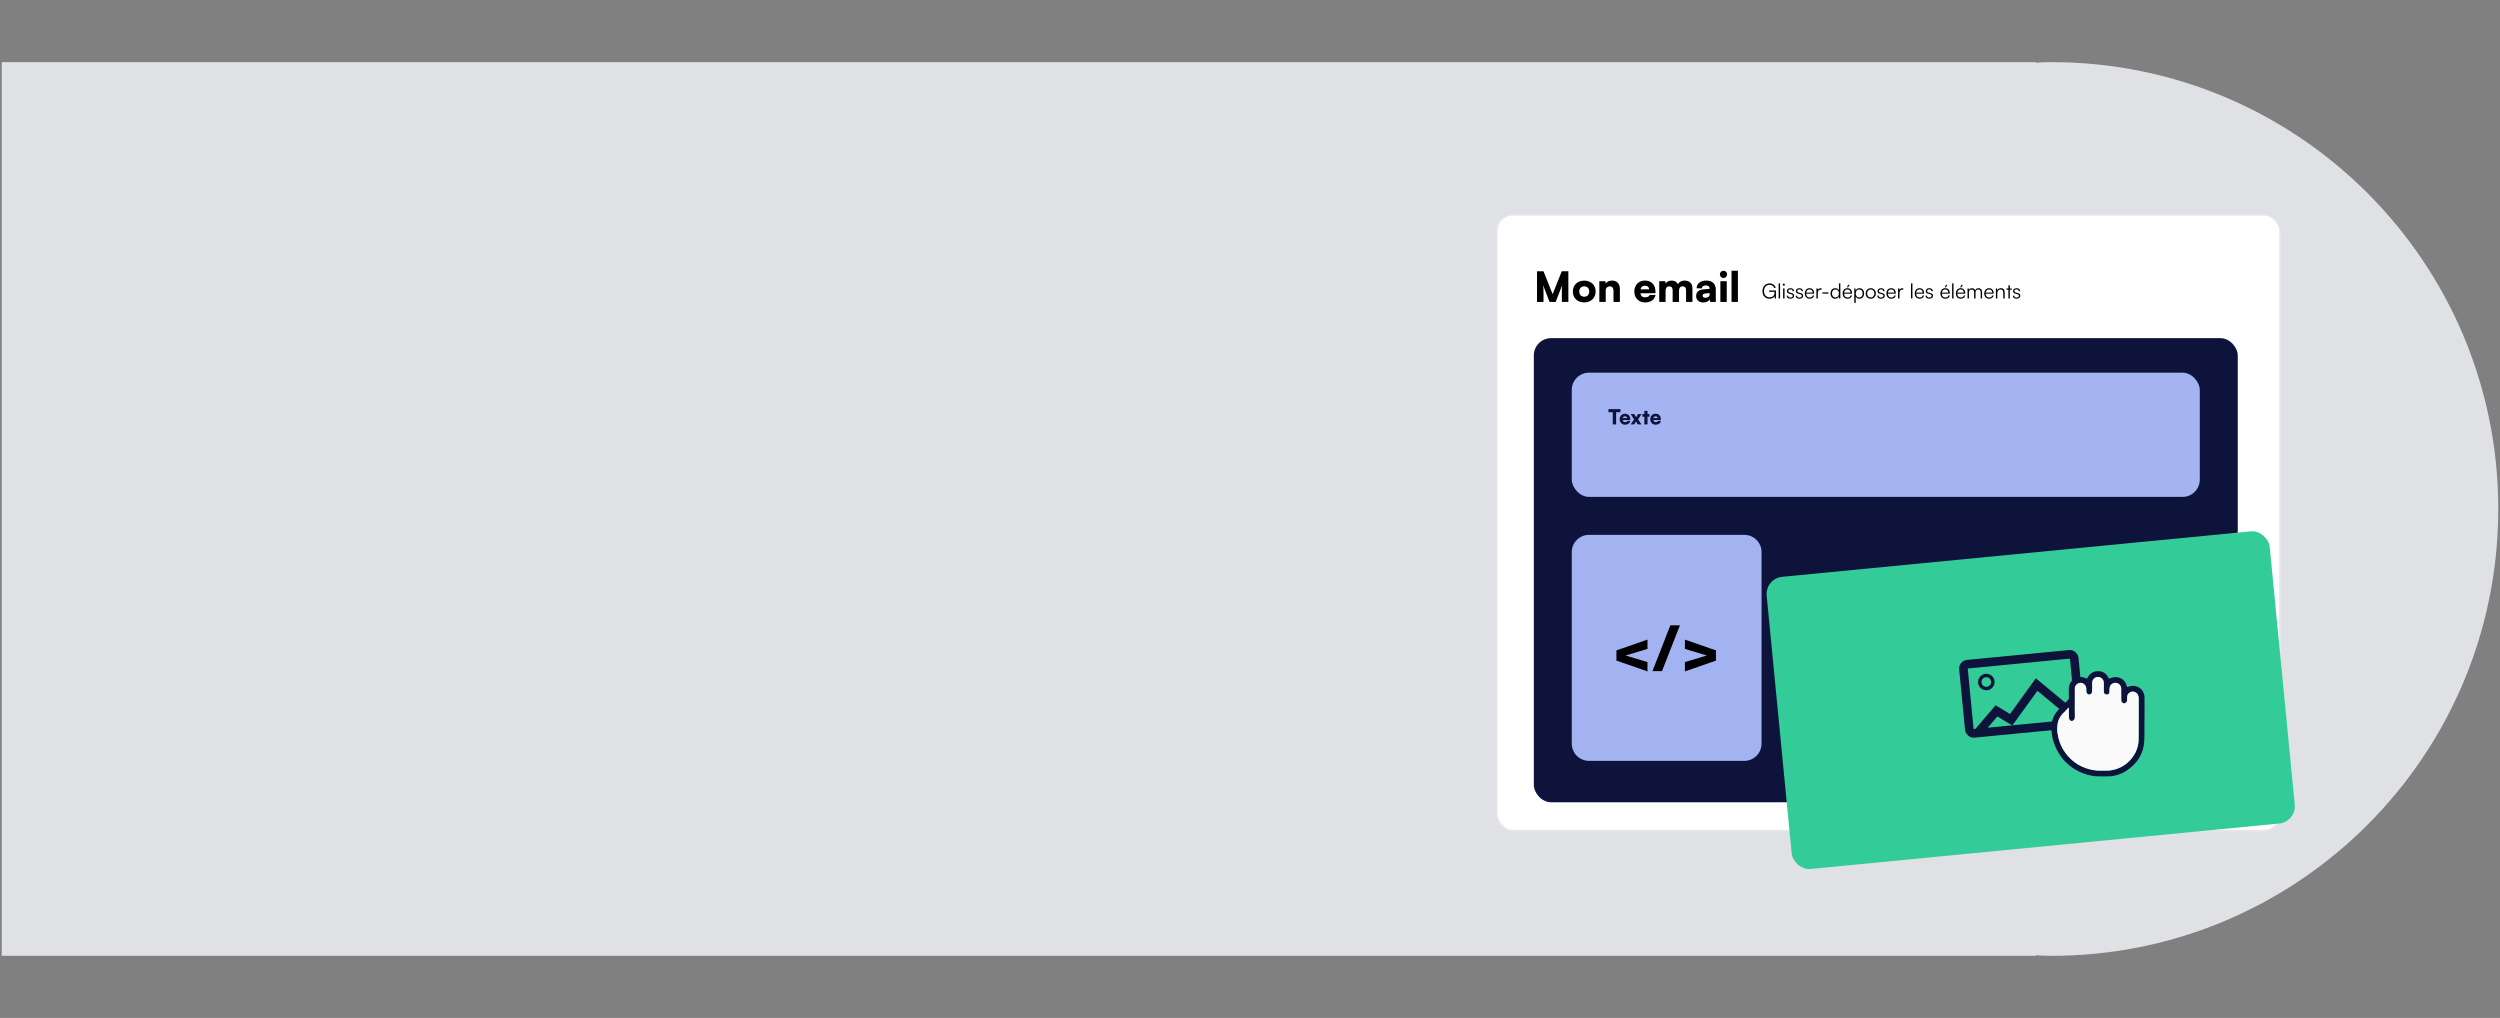 <svg width="1449" height="590" viewBox="0 0 1449 590" fill="none" xmlns="http://www.w3.org/2000/svg">
<rect x="0" y="0" width="1449" height="590" fill="#808080" stroke="none"/>
<path opacity="0.8" fill-rule="evenodd" clip-rule="evenodd" d="M1 554L1180 554L1180 553.646C1182.93 553.88 1185.93 554 1189 554C1332.04 554 1448 438.042 1448 295C1448 151.958 1332.04 36 1189 36C1185.93 36 1182.93 36.12 1180 36.353L1180 36L1 36L1 554Z" fill="#F6F8FE"/>
<rect x="867.5" y="124.5" width="454" height="357" rx="9.5" fill="white" stroke="#E7E7EB"/>
<rect x="889" y="196" width="408" height="269" rx="10" fill="#0D133A"/>
<rect x="911" y="216" width="364" height="72" rx="10" fill="#A4B4F3"/>
<path d="M911 320C911 314.477 915.477 310 921 310H1011C1016.52 310 1021 314.477 1021 320V431C1021 436.523 1016.52 441 1011 441H921C915.477 441 911 436.523 911 431V320Z" fill="#A3B3F2"/>
<path d="M954.88 383.744L942.172 379.928L954.88 376.112V370.712L936.88 376.976V382.88L954.88 389.144V383.744ZM963.274 389L973.678 362.432H968.134L957.766 389H963.274ZM994.571 382.88V376.976L976.571 370.712V376.112L989.279 379.928L976.571 383.744V389.144L994.571 382.88Z" fill="black"/>
<path d="M932.24 238.92H934.76V246H936.704V238.92H939.224V237.12H932.24V238.92ZM941.867 246.156C943.511 246.156 944.699 245.304 944.915 243.972H943.223C943.091 244.404 942.599 244.656 941.903 244.656C941.087 244.656 940.643 244.284 940.535 243.492L944.891 243.468V243C944.891 241.044 943.715 239.808 941.831 239.808C940.019 239.808 938.759 241.116 938.759 242.988C938.759 244.836 940.055 246.156 941.867 246.156ZM941.843 241.308C942.587 241.308 943.055 241.716 943.055 242.352H940.559C940.703 241.632 941.111 241.308 941.843 241.308ZM947.204 246L948.212 244.272L949.244 246H951.368L949.46 243.06L951.44 240H949.376L948.344 241.824L947.24 240H945.104L947.12 243.096L945.104 246H947.204ZM954.913 246V241.536H956.053V240H954.913V238.14H953.065V240H951.925V241.536H953.065V246H954.913ZM959.609 246.156C961.253 246.156 962.441 245.304 962.657 243.972H960.965C960.833 244.404 960.341 244.656 959.645 244.656C958.829 244.656 958.385 244.284 958.277 243.492L962.633 243.468V243C962.633 241.044 961.457 239.808 959.573 239.808C957.761 239.808 956.501 241.116 956.501 242.988C956.501 244.836 957.797 246.156 959.609 246.156ZM959.585 241.308C960.329 241.308 960.797 241.716 960.797 242.352H958.301C958.445 241.632 958.853 241.308 959.585 241.308Z" fill="#0D133A"/>
<rect x="1023" y="335.291" width="292.937" height="170.134" rx="10" transform="rotate(-5.542 1023 335.291)" fill="#33CC99"/>
<rect x="1137.77" y="385.222" width="64.499" height="40.27" rx="2.5" transform="rotate(-5.542 1137.77 385.222)" stroke="#0D133A" stroke-width="5"/>
<circle cx="1151.27" cy="395.301" r="3.782" transform="rotate(-5.542 1151.27 395.301)" stroke="#0D133A" stroke-width="2"/>
<path d="M1145.95 425.125L1157.18 412.002L1165.65 417.197L1180.43 396.763L1203 415.472" stroke="#0D133A" stroke-width="5"/>
<g clip-path="url(#clip0_626_1604)">
<path d="M1242.9 416.654C1242.9 420.573 1242.98 424.495 1242.88 428.411C1242.67 436.537 1238.92 442.633 1232.14 446.941C1230.5 447.983 1228.71 448.723 1226.88 449.243C1225.42 449.66 1223.87 449.976 1222.31 449.97C1220.02 449.96 1217.72 450.051 1215.43 449.96C1213.56 449.887 1211.7 449.552 1209.88 449.04C1206.55 448.107 1203.48 446.637 1200.69 444.606C1195.91 441.138 1192.6 436.567 1190.59 431.012C1189.23 427.255 1188.7 423.378 1189.16 419.424C1189.54 416.242 1191.01 413.5 1193.22 411.193C1194.99 409.341 1196.81 407.541 1198.63 405.738C1198.98 405.396 1199.13 405.05 1199.13 404.557C1199.1 402.571 1198.98 400.576 1199.13 398.6C1199.33 395.897 1201.14 393.359 1204.01 392.649C1205.75 392.22 1207.52 392.277 1209.13 393.208C1209.65 393.506 1209.73 393.205 1209.91 392.849C1211.14 390.415 1213.13 389.051 1215.81 389C1218.57 388.949 1220.75 390.17 1222.01 392.717C1222.34 393.383 1222.57 393.363 1223.17 393.08C1226.83 391.355 1231.57 393.048 1232.62 397.511C1232.71 397.857 1232.61 398.439 1233.41 398.105C1238.11 396.159 1242.91 399.201 1242.97 404.336C1243.03 408.441 1242.98 412.548 1242.98 416.653C1242.96 416.653 1242.93 416.653 1242.9 416.653V416.654ZM1239.55 416.676C1239.56 416.676 1239.58 416.676 1239.59 416.676C1239.59 412.703 1239.58 408.73 1239.6 404.757C1239.6 403.959 1239.44 403.226 1239.06 402.525C1238.4 401.323 1236.84 400.598 1235.44 400.921C1233.94 401.266 1232.91 402.647 1232.91 403.822C1232.92 404.511 1232.92 405.201 1232.88 405.888C1232.82 406.842 1232.38 407.296 1231.37 407.643C1230.58 407.915 1230.23 407.312 1229.81 406.891C1229.45 406.528 1229.49 406.018 1229.48 405.546C1229.47 403.349 1229.51 401.148 1229.44 398.953C1229.39 397.356 1227.98 395.945 1226.51 395.798C1224.7 395.619 1223.09 396.776 1222.79 398.382C1222.63 399.253 1222.67 400.105 1222.67 400.967C1222.67 401.686 1222.29 402.263 1221.74 402.442C1220.06 402.996 1219.33 401.787 1219.36 400.563C1219.41 399.029 1219.37 397.492 1219.38 395.954C1219.38 395.256 1219.23 394.592 1218.88 394.007C1218.11 392.719 1216.48 392.094 1214.99 392.501C1213.83 392.817 1212.61 394.167 1212.65 395.673C1212.68 397.441 1212.66 399.21 1212.55 400.98C1212.5 401.713 1212.14 402.14 1211.54 402.43C1210.91 402.729 1210.38 402.571 1209.86 402.116C1209.03 401.393 1209.2 400.441 1209.24 399.544C1209.31 397.884 1208.35 396.41 1206.71 395.879C1204.85 395.277 1202.52 396.9 1202.53 398.87C1202.54 404.484 1202.53 410.098 1202.54 415.71C1202.54 416.139 1202.5 416.559 1202.26 416.921C1201.71 417.751 1200.69 418.354 1199.67 417.303C1199.23 416.839 1199.15 416.293 1199.15 415.707C1199.15 414.091 1199.16 412.476 1199.15 410.859C1199.15 410.635 1199.27 410.314 1199.03 410.203C1198.73 410.059 1198.6 410.425 1198.43 410.595C1197.55 411.497 1196.68 412.416 1195.81 413.325C1193.54 415.702 1192.39 418.529 1192.33 421.778C1192.29 423.548 1192.56 425.309 1192.94 427.047C1193.9 431.499 1195.98 435.384 1199.04 438.702C1201.21 441.054 1203.75 442.946 1206.69 444.297C1209.56 445.62 1212.56 446.401 1215.69 446.628C1217.39 446.752 1219.11 446.582 1220.82 446.628C1222.1 446.661 1223.38 446.566 1224.61 446.285C1229.06 445.265 1232.78 443.03 1235.64 439.396C1238.07 436.295 1239.4 432.752 1239.52 428.833C1239.65 424.785 1239.55 420.729 1239.55 416.678L1239.55 416.676Z" fill="#0D133A"/>
<path d="M1239.55 416.676C1239.55 420.729 1239.65 424.783 1239.52 428.831C1239.4 432.752 1238.07 436.294 1235.63 439.394C1232.78 443.029 1229.05 445.264 1224.61 446.283C1223.38 446.564 1222.1 446.66 1220.81 446.626C1219.1 446.582 1217.39 446.75 1215.69 446.626C1212.56 446.399 1209.56 445.618 1206.68 444.296C1203.75 442.944 1201.21 441.052 1199.04 438.701C1195.98 435.383 1193.9 431.499 1192.93 427.046C1192.55 425.308 1192.29 423.545 1192.32 421.777C1192.39 418.527 1193.53 415.699 1195.81 413.323C1196.68 412.414 1197.55 411.495 1198.43 410.594C1198.6 410.424 1198.72 410.058 1199.03 410.201C1199.27 410.312 1199.14 410.632 1199.15 410.858C1199.15 412.473 1199.15 414.088 1199.15 415.705C1199.15 416.292 1199.22 416.837 1199.67 417.301C1200.69 418.352 1201.7 417.751 1202.25 416.92C1202.49 416.557 1202.54 416.138 1202.54 415.708C1202.53 410.094 1202.54 404.481 1202.53 398.868C1202.52 396.9 1204.84 395.275 1206.71 395.878C1208.35 396.409 1209.31 397.883 1209.23 399.542C1209.19 400.439 1209.03 401.391 1209.86 402.115C1210.38 402.57 1210.9 402.727 1211.53 402.428C1212.14 402.14 1212.5 401.713 1212.54 400.978C1212.66 399.21 1212.68 397.439 1212.64 395.671C1212.61 394.166 1213.83 392.816 1214.99 392.499C1216.48 392.092 1218.11 392.717 1218.87 394.005C1219.22 394.59 1219.38 395.256 1219.37 395.953C1219.37 397.488 1219.41 399.026 1219.36 400.562C1219.32 401.786 1220.06 402.994 1221.74 402.441C1222.28 402.26 1222.67 401.684 1222.67 400.965C1222.67 400.105 1222.63 399.253 1222.79 398.38C1223.09 396.775 1224.69 395.617 1226.5 395.797C1227.98 395.943 1229.39 397.356 1229.44 398.951C1229.5 401.147 1229.47 403.347 1229.48 405.544C1229.48 406.016 1229.45 406.527 1229.81 406.889C1230.23 407.311 1230.57 407.913 1231.37 407.641C1232.38 407.295 1232.82 406.838 1232.88 405.886C1232.92 405.199 1232.92 404.509 1232.91 403.821C1232.9 402.646 1233.94 401.264 1235.44 400.919C1236.83 400.597 1238.39 401.322 1239.05 402.523C1239.44 403.226 1239.6 403.958 1239.59 404.756C1239.58 408.729 1239.59 412.702 1239.59 416.675C1239.57 416.675 1239.56 416.675 1239.55 416.675L1239.55 416.676Z" fill="#FAFAFA"/>
</g>
<path d="M894.616 175V170.032C894.616 168.088 894.592 166.6 894.376 165.28L898.12 175H901.672L905.44 165.28C905.248 166.6 905.248 167.44 905.248 171.28V175H909.016V157.24H905.2L899.896 170.488L894.616 157.24H890.848V175H894.616ZM911.611 168.976C911.611 172.768 914.395 175.288 918.235 175.288C922.051 175.288 924.835 172.768 924.835 168.976C924.835 165.184 922.051 162.64 918.235 162.64C914.395 162.64 911.611 165.184 911.611 168.976ZM915.331 168.952C915.331 167.152 916.507 165.952 918.235 165.952C919.939 165.952 921.115 167.152 921.115 168.952C921.115 170.776 919.939 171.976 918.235 171.976C916.507 171.976 915.331 170.776 915.331 168.952ZM930.674 175V168.424C930.674 166.936 931.61 165.976 933.074 165.976C934.346 165.976 935.186 166.96 935.186 168.472V175H938.882V167.584C938.882 164.44 937.226 162.616 934.37 162.616C932.81 162.616 931.442 163.216 930.698 164.248L930.458 163H926.978V175H930.674ZM953.452 175.312C956.74 175.312 959.116 173.608 959.548 170.944H956.164C955.9 171.808 954.916 172.312 953.524 172.312C951.892 172.312 951.004 171.568 950.788 169.984L959.5 169.936V169C959.5 165.088 957.148 162.616 953.38 162.616C949.756 162.616 947.236 165.232 947.236 168.976C947.236 172.672 949.828 175.312 953.452 175.312ZM953.404 165.616C954.892 165.616 955.828 166.432 955.828 167.704H950.836C951.124 166.264 951.94 165.616 953.404 165.616ZM965.385 175V168.568C965.385 166.552 966.465 165.976 967.521 165.976C968.697 165.976 969.465 166.696 969.465 168.184V175H973.161V168.568C973.161 166.528 974.217 165.952 975.273 165.952C976.449 165.952 977.241 166.672 977.241 168.184V175H980.937V167.152C980.937 164.416 979.401 162.616 976.305 162.616C974.577 162.616 973.161 163.456 972.537 164.728C971.841 163.456 970.689 162.616 968.889 162.616C967.161 162.616 965.985 163.408 965.385 164.248L965.145 163H961.689V175H965.385ZM987.204 175.312C989.004 175.312 990.588 174.52 990.972 173.416L991.212 175H994.476V167.992C994.476 164.56 992.508 162.616 989.028 162.616C985.596 162.616 983.364 164.392 983.364 167.104H986.436C986.436 166.024 987.276 165.424 988.836 165.424C990.156 165.424 990.876 166.048 990.876 167.224V167.416L987.516 167.68C984.636 167.896 983.076 169.264 983.076 171.472C983.076 173.824 984.66 175.312 987.204 175.312ZM988.5 172.576C987.372 172.576 986.844 172.168 986.844 171.304C986.844 170.536 987.42 170.176 989.028 170.032L990.9 169.864V170.512C990.9 171.88 989.916 172.576 988.5 172.576ZM998.95 161.128C1000.1 161.128 1001.04 160.192 1001.04 159.016C1001.04 157.84 1000.1 156.928 998.95 156.928C997.774 156.928 996.838 157.84 996.838 159.016C996.838 160.192 997.774 161.128 998.95 161.128ZM997.126 175H1000.82V163H997.126V175ZM1007.29 175V156.904H1003.6V175H1007.29Z" fill="black"/>
<path d="M1025.64 165.08C1026.9 165.08 1027.91 165.68 1028.27 166.856H1029.21C1028.87 165.296 1027.47 164.264 1025.66 164.264C1023.2 164.264 1021.52 166.112 1021.52 168.74C1021.52 171.392 1023.2 173.144 1025.63 173.144C1027.02 173.144 1028.1 172.496 1028.56 171.644L1028.64 173.012H1029.33V168.356H1025.4V169.124H1028.51V169.568C1028.51 171.632 1027.11 172.328 1025.67 172.328C1023.74 172.328 1022.42 170.972 1022.42 168.74C1022.42 166.544 1023.66 165.08 1025.64 165.08ZM1031.73 173V164.252H1030.9V173H1031.73ZM1033.9 165.596C1034.23 165.596 1034.52 165.32 1034.52 164.984C1034.52 164.648 1034.23 164.36 1033.9 164.36C1033.56 164.36 1033.29 164.648 1033.29 164.984C1033.29 165.32 1033.56 165.596 1033.9 165.596ZM1033.49 173H1034.32V167.192H1033.49V173ZM1035.55 171.368C1035.55 172.448 1036.37 173.144 1037.68 173.144C1039 173.144 1039.88 172.46 1039.88 171.416C1039.88 170.576 1039.43 170.108 1038.42 169.856L1037.42 169.604C1036.79 169.448 1036.48 169.136 1036.48 168.692C1036.48 168.068 1036.93 167.72 1037.75 167.72C1038.53 167.72 1039 168.116 1039.02 168.788H1039.82C1039.79 167.708 1039 167.036 1037.77 167.036C1036.52 167.036 1035.67 167.684 1035.67 168.704C1035.67 169.496 1036.16 170.024 1037.17 170.276L1038.17 170.528C1038.85 170.696 1039.09 170.972 1039.09 171.452C1039.09 172.076 1038.56 172.46 1037.66 172.46C1036.85 172.46 1036.34 172.04 1036.34 171.368H1035.55ZM1040.75 171.368C1040.75 172.448 1041.57 173.144 1042.88 173.144C1044.2 173.144 1045.09 172.46 1045.09 171.416C1045.09 170.576 1044.63 170.108 1043.62 169.856L1042.63 169.604C1041.99 169.448 1041.68 169.136 1041.68 168.692C1041.68 168.068 1042.13 167.72 1042.95 167.72C1043.73 167.72 1044.2 168.116 1044.22 168.788H1045.03C1044.99 167.708 1044.2 167.036 1042.97 167.036C1041.73 167.036 1040.87 167.684 1040.87 168.704C1040.87 169.496 1041.37 170.024 1042.37 170.276L1043.37 170.528C1044.05 170.696 1044.29 170.972 1044.29 171.452C1044.29 172.076 1043.77 172.46 1042.87 172.46C1042.05 172.46 1041.55 172.04 1041.55 171.368H1040.75ZM1048.89 173.144C1050.25 173.144 1051.15 172.484 1051.47 171.26H1050.67C1050.46 172.028 1049.85 172.436 1048.9 172.436C1047.65 172.436 1046.91 171.62 1046.85 170.204H1051.47V169.796C1051.47 168.152 1050.4 167.036 1048.83 167.036C1047.17 167.036 1046.04 168.284 1046.04 170.096C1046.04 171.92 1047.18 173.144 1048.89 173.144ZM1048.83 167.744C1049.92 167.744 1050.64 168.488 1050.64 169.604H1046.87C1047.01 168.464 1047.73 167.744 1048.83 167.744ZM1055.83 167.12C1055.62 167.072 1055.47 167.06 1055.29 167.06C1054.47 167.06 1053.86 167.468 1053.63 168.092L1053.57 167.192H1052.79V173H1053.62V169.688C1053.62 168.584 1054.3 167.864 1055.37 167.864H1055.83V167.12ZM1056.28 170.216H1059.76V169.472H1056.28V170.216ZM1063.67 173.144C1064.64 173.144 1065.46 172.712 1065.87 171.812L1065.95 173H1066.67V164.252H1065.84V168.296C1065.44 167.456 1064.67 167.036 1063.71 167.036C1061.98 167.036 1060.98 168.356 1060.98 170.108C1060.98 171.848 1061.98 173.144 1063.67 173.144ZM1063.82 172.388C1062.56 172.388 1061.82 171.428 1061.82 170.084C1061.82 168.752 1062.56 167.78 1063.82 167.78C1065.09 167.78 1065.83 168.752 1065.83 170.084C1065.83 171.428 1065.09 172.388 1063.82 172.388ZM1072.06 165.092H1071.2L1070.46 166.52H1071.15L1072.06 165.092ZM1070.84 173.144C1072.2 173.144 1073.1 172.484 1073.42 171.26H1072.62C1072.41 172.028 1071.8 172.436 1070.85 172.436C1069.6 172.436 1068.86 171.62 1068.8 170.204H1073.42V169.796C1073.42 168.152 1072.35 167.036 1070.78 167.036C1069.12 167.036 1067.99 168.284 1067.99 170.096C1067.99 171.92 1069.13 173.144 1070.84 173.144ZM1070.78 167.744C1071.87 167.744 1072.59 168.488 1072.59 169.604H1068.82C1068.96 168.464 1069.68 167.744 1070.78 167.744ZM1074.74 175.532H1075.57V171.884C1075.98 172.724 1076.76 173.144 1077.74 173.144C1079.46 173.144 1080.43 171.824 1080.43 170.072C1080.43 168.32 1079.42 167.036 1077.74 167.036C1076.77 167.036 1075.95 167.468 1075.54 168.368L1075.46 167.192H1074.74V175.532ZM1075.58 170.096C1075.58 168.752 1076.32 167.792 1077.6 167.792C1078.86 167.792 1079.59 168.752 1079.59 170.096C1079.59 171.428 1078.86 172.4 1077.6 172.4C1076.32 172.4 1075.58 171.428 1075.58 170.096ZM1081.34 170.096C1081.34 171.86 1082.59 173.144 1084.29 173.144C1085.99 173.144 1087.24 171.86 1087.24 170.096C1087.24 168.32 1085.99 167.036 1084.29 167.036C1082.59 167.036 1081.34 168.32 1081.34 170.096ZM1082.18 170.084C1082.18 168.74 1083.04 167.78 1084.29 167.78C1085.53 167.78 1086.4 168.74 1086.4 170.084C1086.4 171.452 1085.53 172.4 1084.29 172.4C1083.04 172.4 1082.18 171.452 1082.18 170.084ZM1088.08 171.368C1088.08 172.448 1088.89 173.144 1090.2 173.144C1091.52 173.144 1092.41 172.46 1092.41 171.416C1092.41 170.576 1091.95 170.108 1090.94 169.856L1089.95 169.604C1089.31 169.448 1089 169.136 1089 168.692C1089 168.068 1089.46 167.72 1090.27 167.72C1091.05 167.72 1091.52 168.116 1091.54 168.788H1092.35C1092.31 167.708 1091.52 167.036 1090.3 167.036C1089.05 167.036 1088.2 167.684 1088.2 168.704C1088.2 169.496 1088.69 170.024 1089.7 170.276L1090.69 170.528C1091.38 170.696 1091.62 170.972 1091.62 171.452C1091.62 172.076 1091.09 172.46 1090.19 172.46C1089.37 172.46 1088.87 172.04 1088.87 171.368H1088.08ZM1096.21 173.144C1097.57 173.144 1098.47 172.484 1098.79 171.26H1097.99C1097.78 172.028 1097.17 172.436 1096.22 172.436C1094.97 172.436 1094.23 171.62 1094.17 170.204H1098.79V169.796C1098.79 168.152 1097.72 167.036 1096.15 167.036C1094.49 167.036 1093.36 168.284 1093.36 170.096C1093.36 171.92 1094.5 173.144 1096.21 173.144ZM1096.15 167.744C1097.24 167.744 1097.96 168.488 1097.96 169.604H1094.19C1094.33 168.464 1095.05 167.744 1096.15 167.744ZM1103.15 167.12C1102.94 167.072 1102.79 167.06 1102.61 167.06C1101.79 167.06 1101.18 167.468 1100.95 168.092L1100.89 167.192H1100.11V173H1100.94V169.688C1100.94 168.584 1101.62 167.864 1102.69 167.864H1103.15V167.12ZM1108.44 173V164.252H1107.61V173H1108.44ZM1112.64 173.144C1114 173.144 1114.9 172.484 1115.22 171.26H1114.42C1114.21 172.028 1113.6 172.436 1112.65 172.436C1111.4 172.436 1110.66 171.62 1110.6 170.204H1115.22V169.796C1115.22 168.152 1114.15 167.036 1112.58 167.036C1110.92 167.036 1109.79 168.284 1109.79 170.096C1109.79 171.92 1110.93 173.144 1112.64 173.144ZM1112.58 167.744C1113.67 167.744 1114.39 168.488 1114.39 169.604H1110.62C1110.76 168.464 1111.48 167.744 1112.58 167.744ZM1116.05 171.368C1116.05 172.448 1116.86 173.144 1118.17 173.144C1119.49 173.144 1120.38 172.46 1120.38 171.416C1120.38 170.576 1119.92 170.108 1118.92 169.856L1117.92 169.604C1117.28 169.448 1116.97 169.136 1116.97 168.692C1116.97 168.068 1117.43 167.72 1118.24 167.72C1119.02 167.72 1119.49 168.116 1119.52 168.788H1120.32C1120.28 167.708 1119.49 167.036 1118.27 167.036C1117.02 167.036 1116.17 167.684 1116.17 168.704C1116.17 169.496 1116.66 170.024 1117.67 170.276L1118.66 170.528C1119.35 170.696 1119.59 170.972 1119.59 171.452C1119.59 172.076 1119.06 172.46 1118.16 172.46C1117.34 172.46 1116.84 172.04 1116.84 171.368H1116.05ZM1128.73 165.092H1127.87L1127.14 166.52H1127.82L1128.73 165.092ZM1127.51 173.144C1128.88 173.144 1129.78 172.484 1130.09 171.26H1129.3C1129.08 172.028 1128.47 172.436 1127.52 172.436C1126.27 172.436 1125.53 171.62 1125.47 170.204H1130.09V169.796C1130.09 168.152 1129.02 167.036 1127.45 167.036C1125.79 167.036 1124.66 168.284 1124.66 170.096C1124.66 171.92 1125.8 173.144 1127.51 173.144ZM1127.45 167.744C1128.54 167.744 1129.26 168.488 1129.26 169.604H1125.49C1125.64 168.464 1126.36 167.744 1127.45 167.744ZM1132.27 173V164.252H1131.45V173H1132.27ZM1137.7 165.092H1136.83L1136.1 166.52H1136.78L1137.7 165.092ZM1136.47 173.144C1137.84 173.144 1138.74 172.484 1139.05 171.26H1138.26C1138.04 172.028 1137.43 172.436 1136.48 172.436C1135.24 172.436 1134.49 171.62 1134.43 170.204H1139.05V169.796C1139.05 168.152 1137.98 167.036 1136.41 167.036C1134.76 167.036 1133.63 168.284 1133.63 170.096C1133.63 171.92 1134.77 173.144 1136.47 173.144ZM1136.41 167.744C1137.5 167.744 1138.22 168.488 1138.22 169.604H1134.46C1134.6 168.464 1135.32 167.744 1136.41 167.744ZM1141.2 173V169.4C1141.2 168.512 1141.79 167.792 1142.76 167.792C1143.64 167.792 1144.2 168.368 1144.2 169.352V173H1145.02V169.412C1145.02 168.512 1145.6 167.78 1146.57 167.78C1147.46 167.78 1148.01 168.368 1148.01 169.364V173H1148.81V169.196C1148.81 167.852 1147.98 167.036 1146.72 167.036C1145.79 167.036 1145.08 167.516 1144.82 168.272C1144.54 167.516 1143.86 167.036 1142.94 167.036C1142.13 167.036 1141.48 167.408 1141.19 168.02L1141.1 167.192H1140.38V173H1141.2ZM1152.91 173.144C1154.28 173.144 1155.18 172.484 1155.49 171.26H1154.7C1154.49 172.028 1153.87 172.436 1152.93 172.436C1151.68 172.436 1150.93 171.62 1150.87 170.204H1155.49V169.796C1155.49 168.152 1154.43 167.036 1152.85 167.036C1151.2 167.036 1150.07 168.284 1150.07 170.096C1150.07 171.92 1151.21 173.144 1152.91 173.144ZM1152.85 167.744C1153.95 167.744 1154.67 168.488 1154.67 169.604H1150.9C1151.04 168.464 1151.76 167.744 1152.85 167.744ZM1157.65 173V169.964C1157.65 168.656 1158.32 167.792 1159.51 167.792C1160.47 167.792 1161.08 168.272 1161.08 169.628V173H1161.91V169.448C1161.91 167.984 1161.25 167.036 1159.65 167.036C1158.81 167.036 1158.04 167.456 1157.66 168.2L1157.54 167.192H1156.82V173H1157.65ZM1164.89 173V167.888H1166.05V167.192H1164.89V165.356H1164.07V167.192H1162.91V167.888H1164.07V173H1164.89ZM1166.64 171.368C1166.64 172.448 1167.45 173.144 1168.76 173.144C1170.08 173.144 1170.97 172.46 1170.97 171.416C1170.97 170.576 1170.51 170.108 1169.51 169.856L1168.51 169.604C1167.87 169.448 1167.56 169.136 1167.56 168.692C1167.56 168.068 1168.02 167.72 1168.83 167.72C1169.61 167.72 1170.08 168.116 1170.11 168.788H1170.91C1170.87 167.708 1170.08 167.036 1168.86 167.036C1167.61 167.036 1166.76 167.684 1166.76 168.704C1166.76 169.496 1167.25 170.024 1168.26 170.276L1169.25 170.528C1169.94 170.696 1170.18 170.972 1170.18 171.452C1170.18 172.076 1169.65 172.46 1168.75 172.46C1167.93 172.46 1167.43 172.04 1167.43 171.368H1166.64Z" fill="black"/>
<defs>
<clipPath id="clip0_626_1604">
<rect width="54" height="61" fill="white" transform="translate(1189 389)"/>
</clipPath>
</defs>
</svg>
